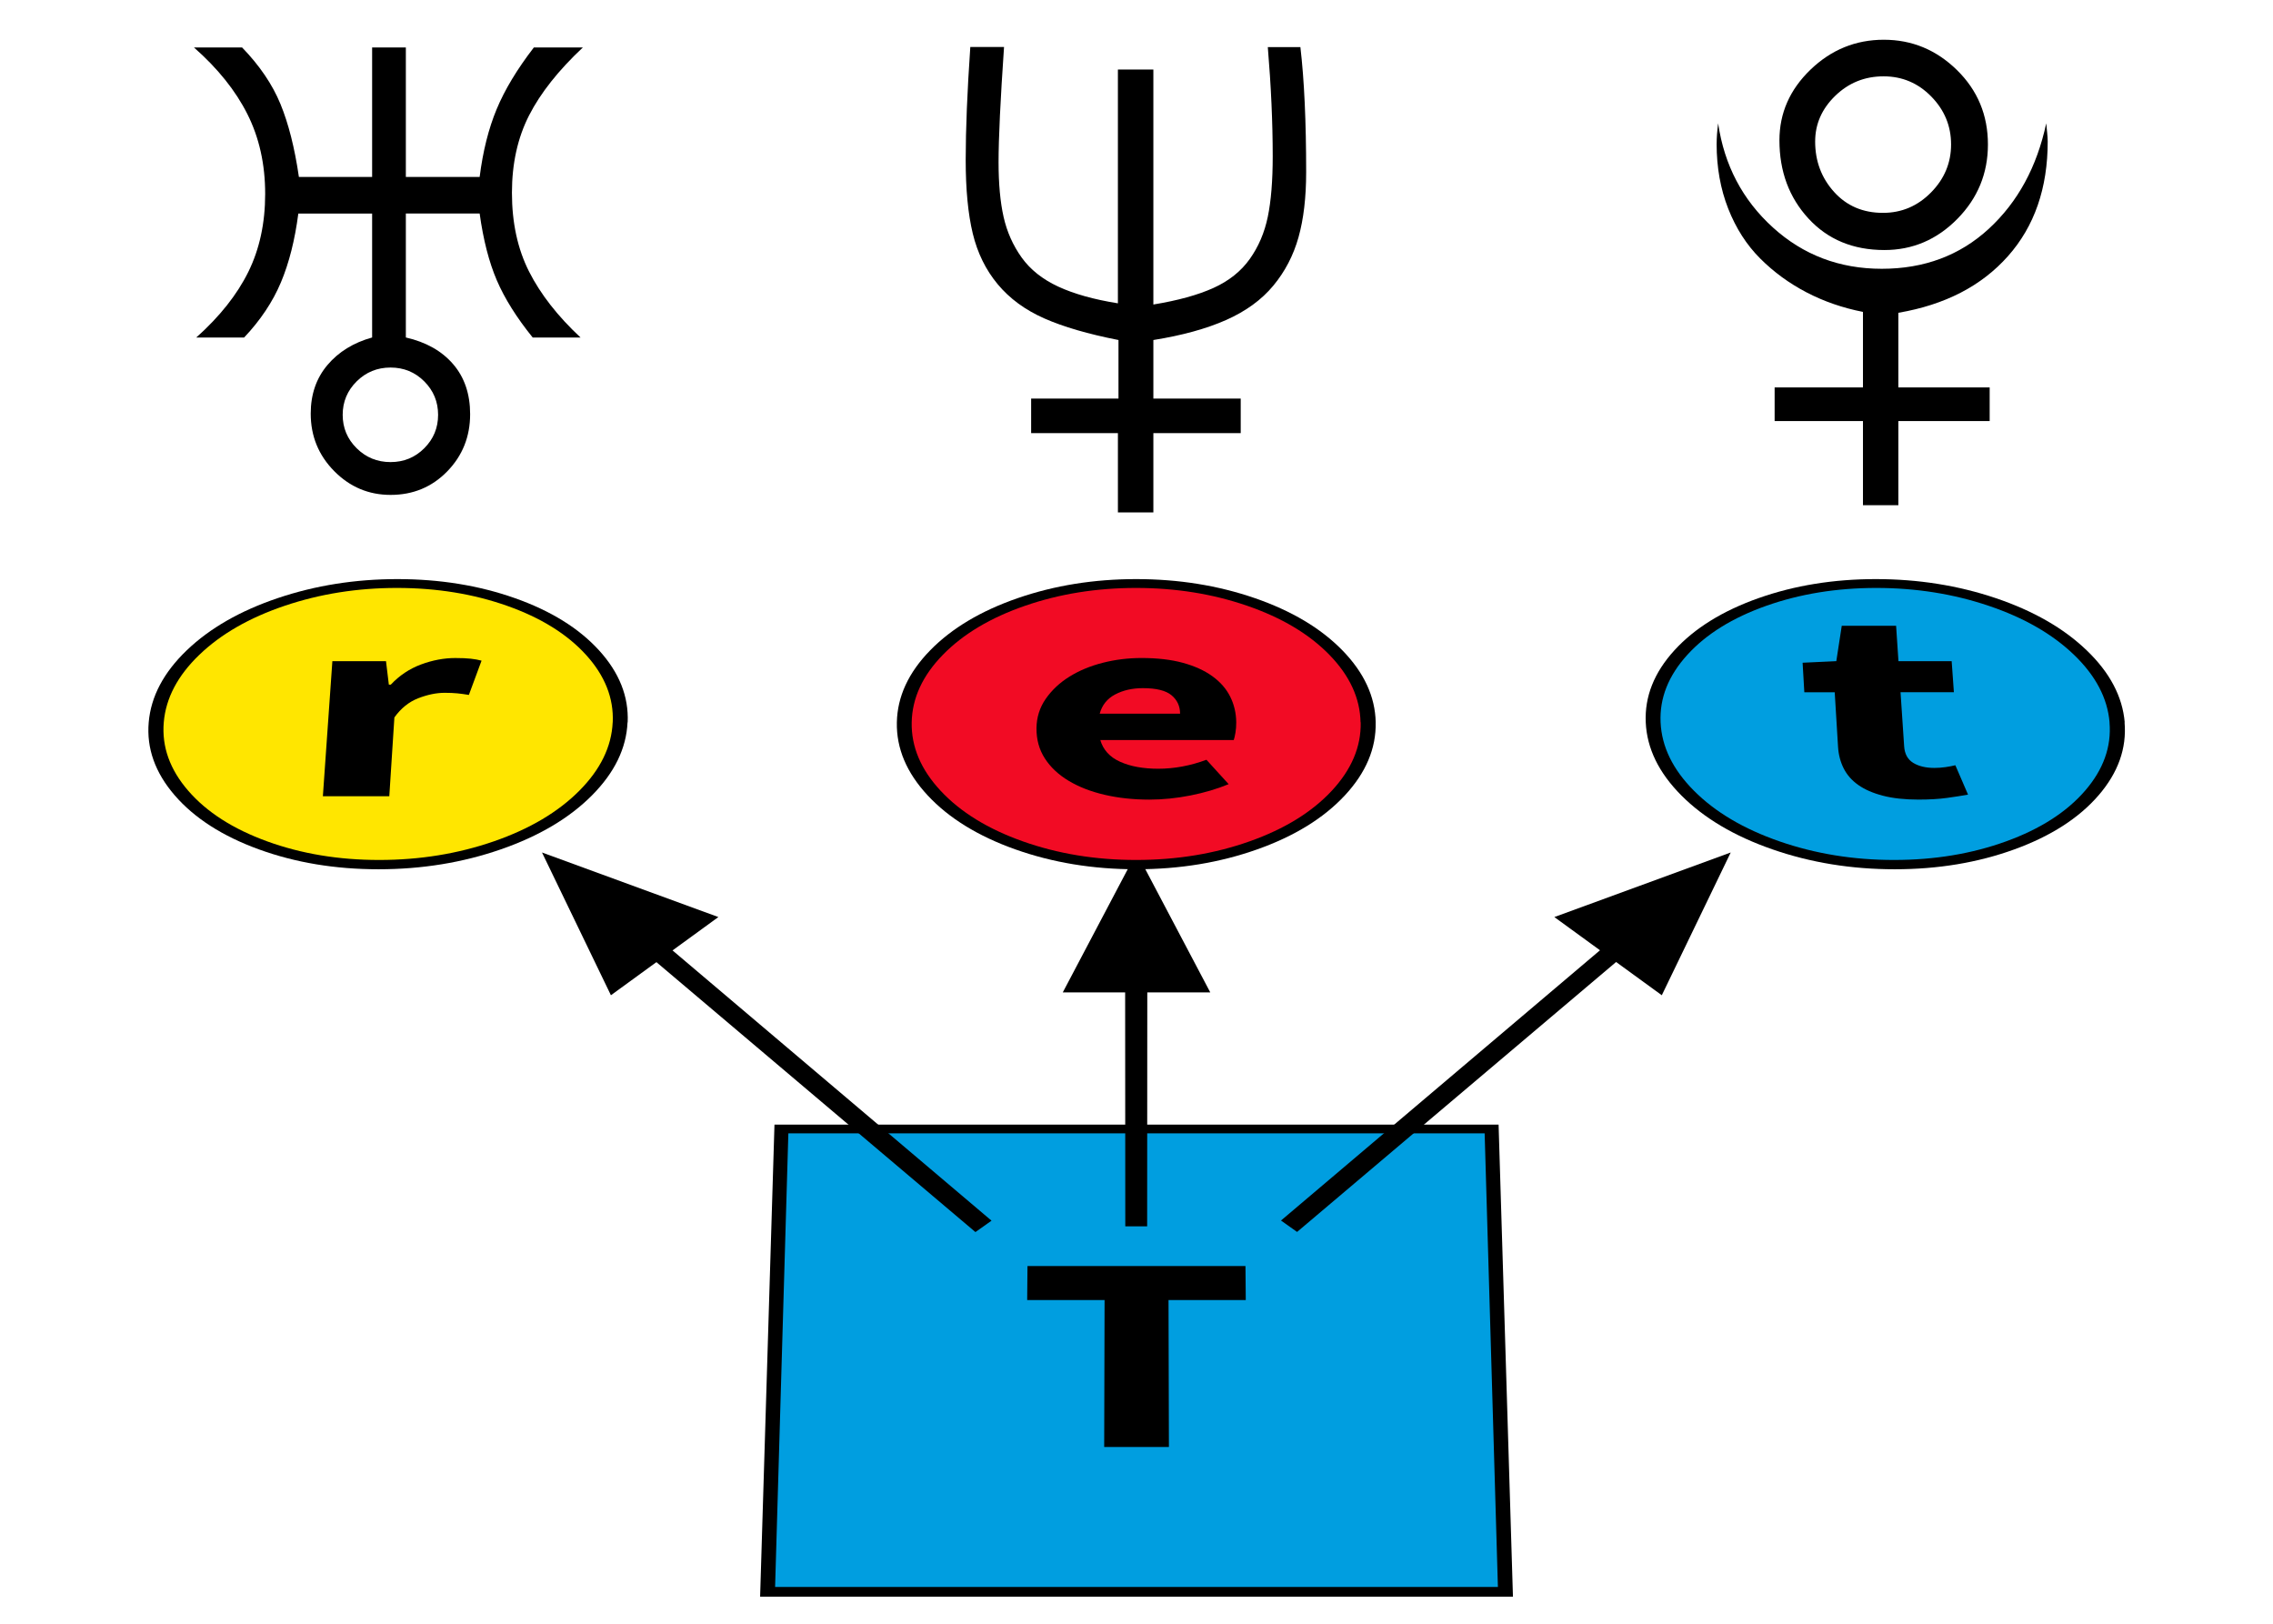 <!-- © www.astroariana.com - Julien Rouger -->
<svg xmlns="http://www.w3.org/2000/svg" xmlns:xlink="http://www.w3.org/1999/xlink" height="150" width="210" viewBox="0 0 210 150">
<path d="M70.22 147.5h69.56l-1.327 -43.61h-66.9l-1.327 43.61" />
<path fill="#009ee0" d="M71.61 146.6h66.78l-1.225 -41.9h-64.33l-1.225 41.9" />
<path d="M94.9 120.1l0.028 -3.142h20.14l0.028 3.142h-7.137l0.036 13.57h-5.98l0.036 -13.57h-7.156z" />
<path d="M57.84 84.16l-1.49 1.088l33.77 28.57l1.486 -1.053l-33.76 -28.6" />
<path d="M50.07 78.75l16.3 5.967l-9.928 7.223l-6.368 -13.19z" />
<path d="M106 84.7h-2.053l0.017 28.59h2.02l0.017 -28.59" />
<path d="M105 78.75l6.817 12.93h-13.63l6.817 -12.93z" />
<path d="M153.6 85.24l-1.49 -1.088l-33.76 28.6l1.486 1.053l33.77 -28.57" />
<path d="M159.9 78.75l-6.368 13.19l-9.928 -7.223l16.3 -5.967z" />
<path d="M57.99 66.73q0.158 -3.578 -2.651 -6.658q-2.793 -3.062 -7.782 -4.821q-4.973 -1.753 -10.83 -1.754q-5.855 -0.001 -11.06 1.754q-5.218 1.761 -8.41 4.821q-3.21 3.078 -3.518 6.658q-0.31 3.605 2.404 6.743q2.73 3.156 7.771 4.99q5.059 1.84 11.06 1.839q6.005 -0.001 11.3 -1.839q5.28 -1.831 8.421 -4.99q3.122 -3.141 3.282 -6.743z" />
<path fill="#ffe600" d="M56.61 66.73q0.153 -3.355 -2.478 -6.245q-2.617 -2.874 -7.296 -4.525q-4.664 -1.646 -10.16 -1.647q-5.493 -0.001 -10.37 1.647q-4.894 1.653 -7.885 4.525q-3.007 2.887 -3.291 6.245q-0.286 3.379 2.261 6.319q2.561 2.956 7.286 4.673q4.74 1.723 10.36 1.721q5.625 -0.001 10.59 -1.721q4.948 -1.714 7.894 -4.673q2.93 -2.943 3.084 -6.319z" />
<path d="M29.83 73.56l0.877 -12.48h4.956l0.262 2.165h0.182q1.191 -1.266 2.791 -1.862q1.598 -0.595 3.169 -0.595q0.866 0 1.426 0.061q0.56 0.061 0.997 0.182l-1.171 3.165q-0.58 -0.098 -1.072 -0.146q-0.492 -0.049 -1.159 -0.049q-1.151 0 -2.445 0.501q-1.295 0.501 -2.206 1.774l-0.47 7.282h-6.135z" />
<path d="M127.1 66.73q-0.075 -3.578 -3.084 -6.658q-2.992 -3.062 -8.096 -4.821q-5.087 -1.753 -10.94 -1.754q-5.855 -0.001 -10.94 1.754q-5.104 1.761 -8.096 4.821q-3.01 3.078 -3.084 6.658q-0.075 3.605 2.843 6.743q2.935 3.156 8.096 4.99q5.179 1.84 11.18 1.839q6.004 -0.001 11.18 -1.839q5.161 -1.831 8.096 -4.99q2.918 -3.141 2.843 -6.743z" />
<path fill="#f20b24" d="M125.7 66.73q-0.066 -3.355 -2.885 -6.245q-2.804 -2.874 -7.59 -4.525q-4.771 -1.646 -10.26 -1.647q-5.493 -0.001 -10.26 1.647q-4.786 1.653 -7.59 4.525q-2.819 2.887 -2.885 6.245q-0.066 3.379 2.672 6.319q2.753 2.956 7.59 4.673q4.852 1.723 10.48 1.721q5.625 -0.001 10.48 -1.721q4.837 -1.714 7.59 -4.673q2.738 -2.943 2.672 -6.319z" />
<path d="M95.76 67.28q0.013 -1.508 0.852 -2.719q0.837 -1.208 2.185 -2.049q1.345 -0.839 3.08 -1.283q1.733 -0.443 3.586 -0.443q2.195 0 3.818 0.443q1.624 0.443 2.728 1.24q1.105 0.798 1.649 1.89q0.545 1.094 0.556 2.369q0.004 0.503 -0.073 0.958q-0.077 0.455 -0.157 0.676h-12.33q0.402 1.368 1.833 2.01q1.433 0.643 3.527 0.643q2.217 0 4.448 -0.828l2.05 2.252q-1.584 0.658 -3.518 1.043q-1.935 0.385 -3.811 0.385q-2.222 0 -4.138 -0.447q-1.914 -0.447 -3.325 -1.297q-1.409 -0.848 -2.192 -2.066q-0.782 -1.215 -0.768 -2.777zM101.6 65.93h7.427q-0.004 -1.052 -0.794 -1.706q-0.789 -0.653 -2.647 -0.653q-1.454 0 -2.556 0.58q-1.103 0.58 -1.43 1.779z" />
<path d="M196.3 66.73q-0.307 -3.578 -3.518 -6.658q-3.192 -3.062 -8.41 -4.821q-5.201 -1.753 -11.06 -1.754q-5.855 -0.001 -10.83 1.754q-4.989 1.761 -7.782 4.821q-2.81 3.078 -2.651 6.658q0.16 3.605 3.282 6.743q3.14 3.156 8.421 4.99q5.298 1.84 11.3 1.839q6.004 -0.001 11.06 -1.839q5.042 -1.831 7.771 -4.99q2.713 -3.141 2.404 -6.743z" />
<path fill="#009ee0" d="M194.9 66.73q-0.284 -3.355 -3.291 -6.245q-2.991 -2.874 -7.885 -4.525q-4.878 -1.646 -10.37 -1.647q-5.493 -0.001 -10.16 1.647q-4.679 1.653 -7.296 4.525q-2.631 2.887 -2.478 6.245q0.154 3.379 3.084 6.319q2.946 2.956 7.894 4.673q4.964 1.723 10.59 1.721q5.625 -0.001 10.36 -1.721q4.725 -1.714 7.286 -4.673q2.547 -2.943 2.261 -6.319z" />
<path d="M166.7 63.95l-0.159 -2.727l3.114 -0.146l0.503 -3.267h5.021l0.218 3.267h4.916l0.205 2.872h-4.929l0.333 4.991q0.071 1.061 0.834 1.53q0.764 0.47 1.963 0.47q0.508 0 1.022 -0.074q0.513 -0.074 0.913 -0.173l1.171 2.714q-0.825 0.149 -1.945 0.304q-1.121 0.155 -2.63 0.155q-1.917 0 -3.296 -0.36q-1.378 -0.36 -2.274 -0.993q-0.894 -0.632 -1.347 -1.536q-0.452 -0.902 -0.518 -1.987l-0.307 -5.04h-2.808z" />
<path d="M17.92 4.386h4.448q2.424 2.504 3.542 5.22t1.705 6.738h6.765v-11.96h3.116v11.96h6.818q0.453 -3.569 1.571 -6.259t3.436 -5.7h4.528q-3.382 3.169 -4.967 6.272t-1.585 7.151q0 4.155 1.585 7.284t4.754 6.086h-4.421q-2.237 -2.77 -3.316 -5.287t-1.585 -6.166h-6.818v11.45q2.797 0.639 4.368 2.464t1.571 4.621q0 3.116 -2.117 5.287t-5.233 2.171q-3.036 0 -5.207 -2.197t-2.171 -5.313q0 -2.663 1.545 -4.488t4.128 -2.544v-11.45h-6.818q-0.479 3.675 -1.611 6.365t-3.396 5.087h-4.421q3.249 -2.903 4.807 -6.059t1.558 -7.204q0 -4.102 -1.638 -7.364t-4.941 -6.166zM31.66 38.32q0 1.811 1.292 3.089t3.129 1.278t3.116 -1.278t1.278 -3.089t-1.278 -3.089t-3.116 -1.278t-3.129 1.278t-1.292 3.089z" />
<path d="M89.22 14.75q0 -4.235 0.426 -10.41h3.116q-0.506 7.351 -0.506 10.63q0 3.01 0.466 5.074t1.665 3.742t3.382 2.69t5.513 1.545v-21.6h3.276v21.71q3.409 -0.559 5.553 -1.531t3.356 -2.677t1.665 -3.902t0.453 -5.58q0 -4.661 -0.453 -10.09h3.01q0.533 4.528 0.533 11.56q0 3.489 -0.706 6.006t-2.33 4.474t-4.355 3.169t-6.725 1.851v5.407h8.07v3.196h-8.07v7.324h-3.276v-7.324h-8.017v-3.196h8.07v-5.407q-4.208 -0.826 -6.858 -1.998t-4.301 -3.156t-2.304 -4.688t-0.652 -6.805z" />
<path d="M158.6 13.29q0 -0.824 0.137 -1.896q0.852 5.798 5.056 9.617t10.06 3.819q5.88 0 9.892 -3.696t5.303 -9.741q0.027 0.247 0.082 0.811t0.055 0.866q0 6.457 -3.668 10.59t-10.13 5.235v6.897h8.436v3.105h-8.436v7.776h-3.27v-7.776h-8.161v-3.105h8.161v-6.979q-2.803 -0.55 -5.207 -1.8t-4.287 -3.132t-2.954 -4.603t-1.072 -5.99zM164.4 12.96q0 -3.764 2.871 -6.526t6.773 -2.762t6.76 2.803t2.858 6.869q0 4.012 -2.83 6.883t-6.732 2.871q-4.341 0 -7.021 -2.913t-2.679 -7.227zM167.7 13.07q0 2.72 1.745 4.657t4.52 1.937q2.583 0 4.438 -1.882t1.855 -4.438t-1.827 -4.424t-4.41 -1.868q-2.61 0 -4.465 1.8t-1.855 4.218z" />
</svg>